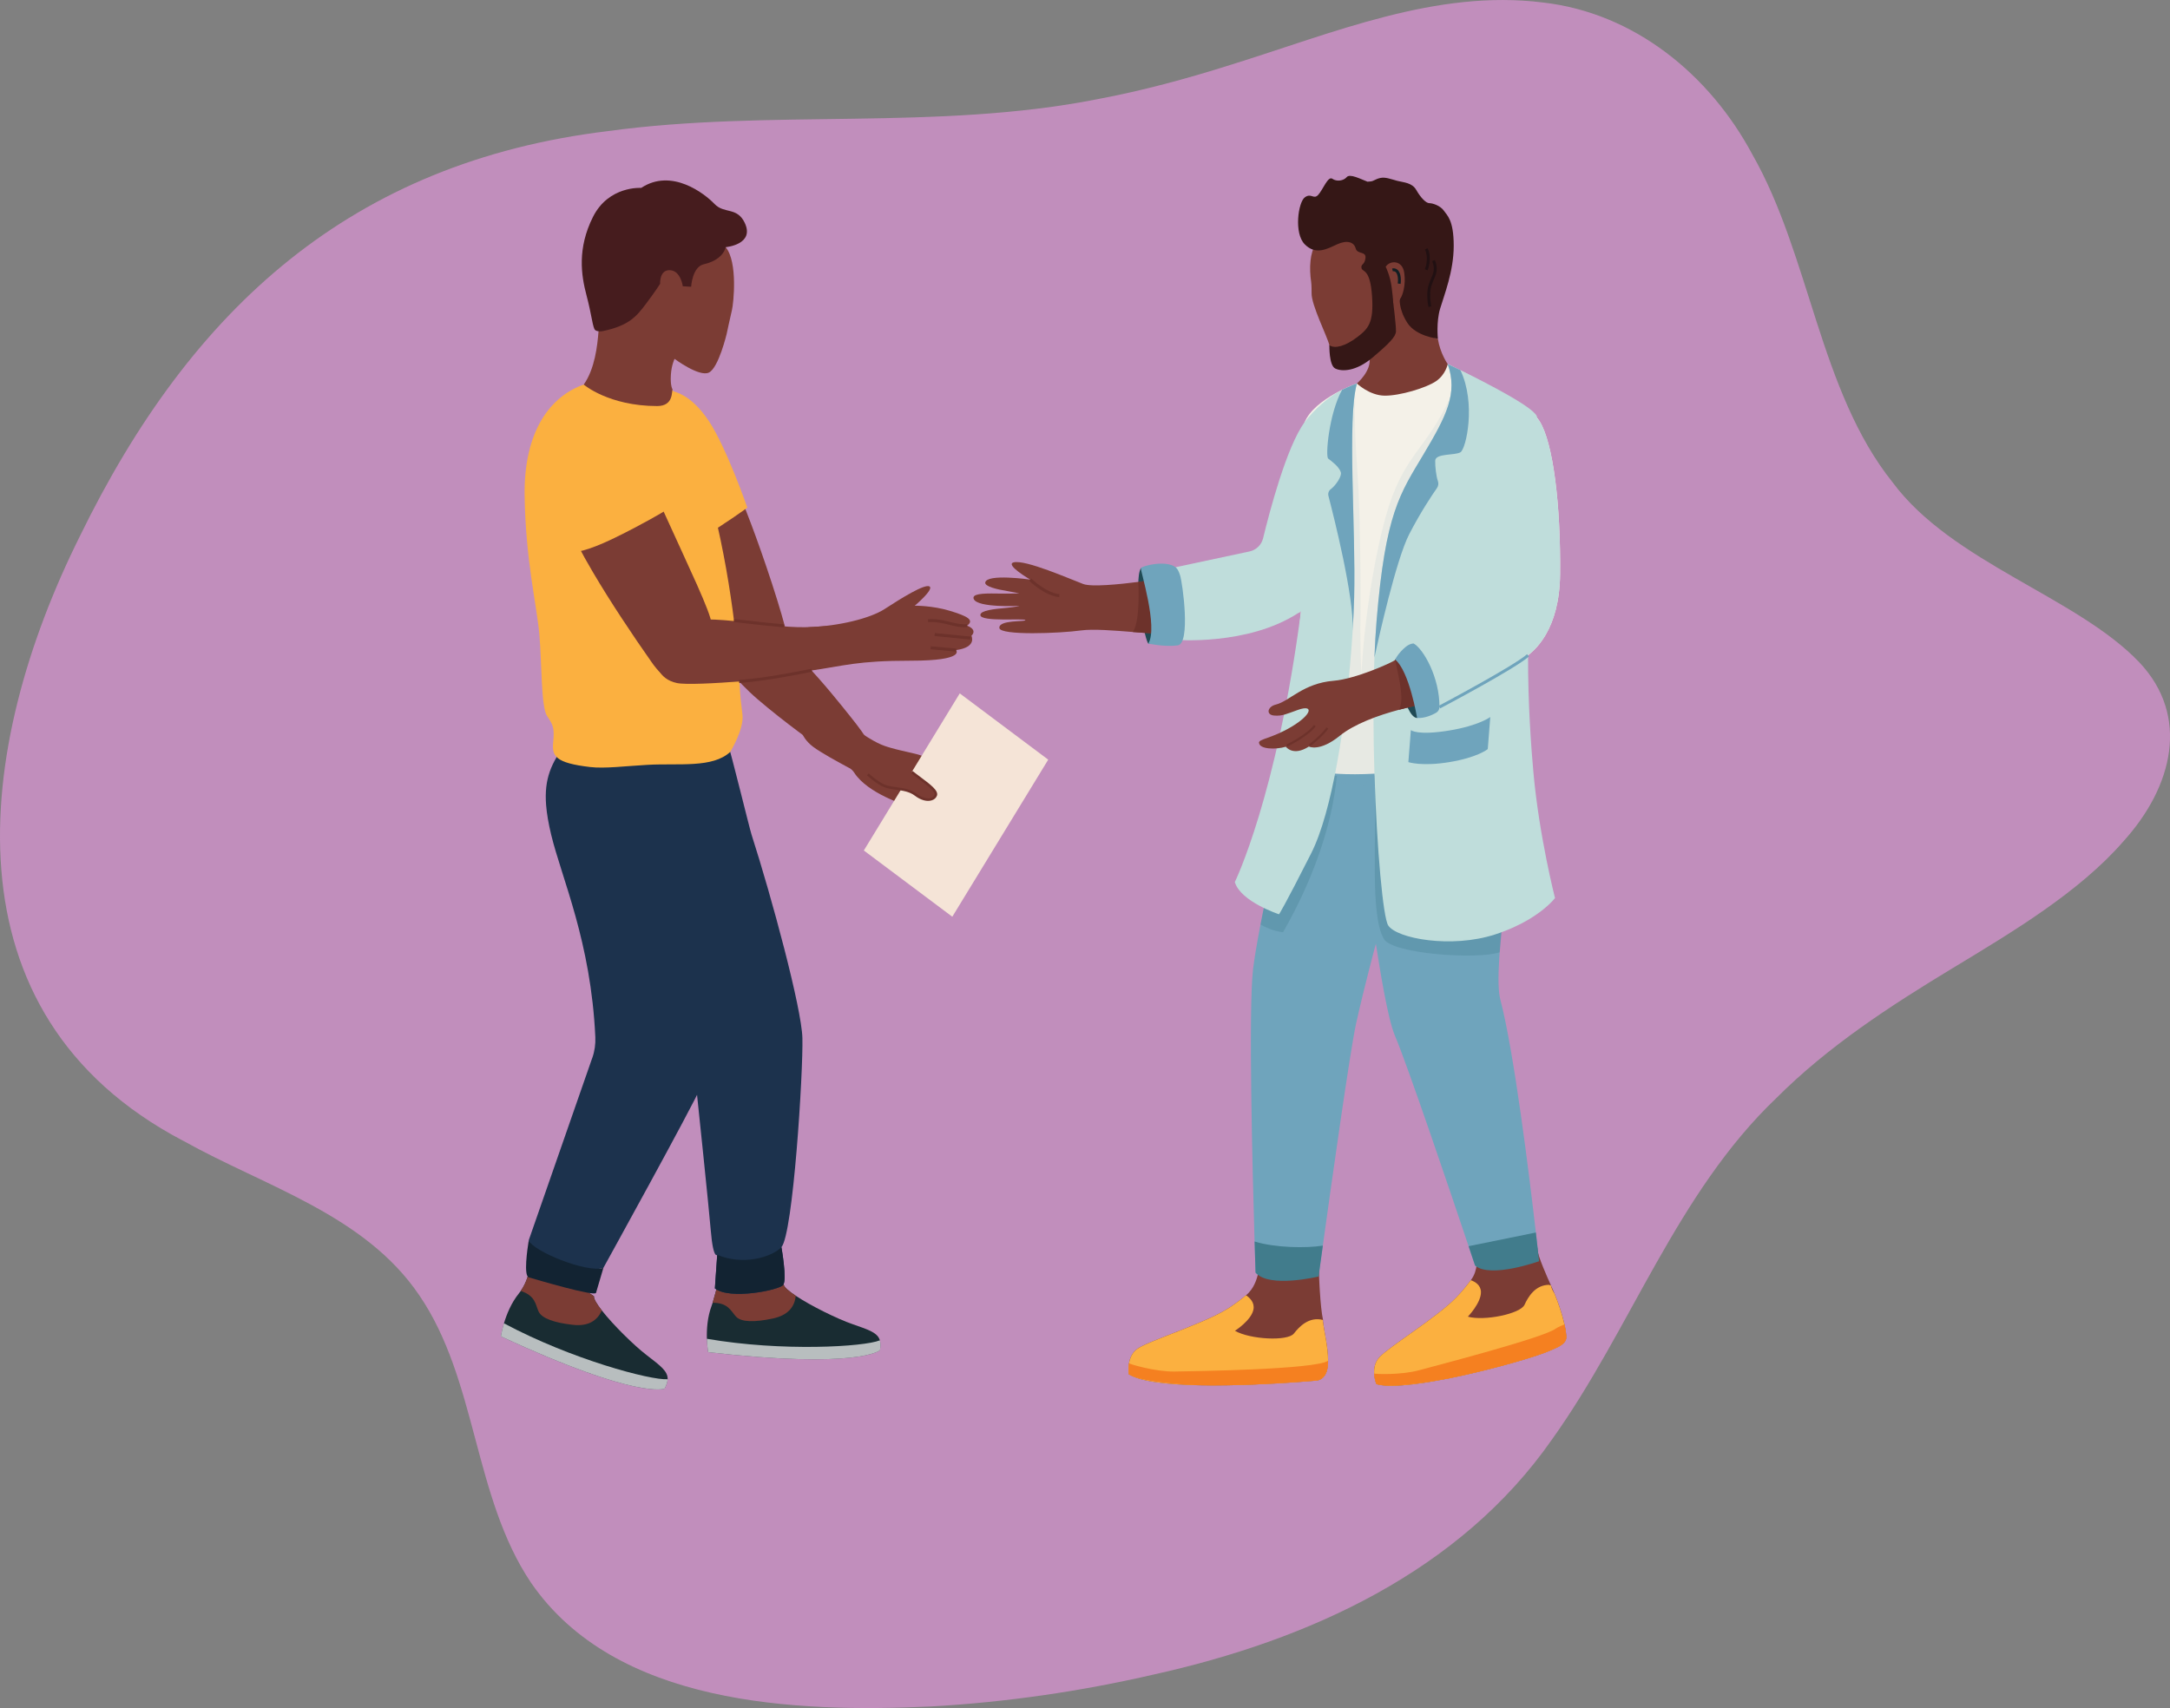 <?xml version="1.0" encoding="UTF-8"?>
<svg id="Layer_1" xmlns="http://www.w3.org/2000/svg" viewBox="0 0 632.56 497.96">
  <rect x="0" y="0" width="632.56" height="497.96" fill="#808080" stroke="none"/>
  <defs>
    <style>
      .cls-1 {
        fill: #192c32;
      }

      .cls-2 {
        fill: #121e23;
      }

      .cls-3 {
        fill: #c73825;
      }

      .cls-4 {
        fill: #fff;
        opacity: .69;
      }

      .cls-5 {
        fill: #fbb040;
      }

      .cls-6 {
        fill: #461c1e;
      }

      .cls-7 {
        fill: #211012;
      }

      .cls-8 {
        fill: #f5e4d7;
      }

      .cls-9, .cls-10 {
        fill: #417c8c;
      }

      .cls-11 {
        fill: #1c324d;
      }

      .cls-12 {
        fill: #bfdddb;
      }

      .cls-13 {
        opacity: .1;
      }

      .cls-13, .cls-14 {
        fill: #6fa4bc;
      }

      .cls-15 {
        fill: #204a54;
      }

      .cls-16 {
        fill: #122332;
      }

      .cls-17 {
        fill: #351716;
      }

      .cls-18 {
        fill: #7b3c34;
      }

      .cls-10 {
        opacity: .3;
      }

      .cls-19 {
        fill: #c18ebc;
      }

      .cls-20 {
        fill: #f58020;
      }

      .cls-21 {
        fill: #f58020;
      }

      .cls-22 {
        fill: #f4f1e8;
      }

      .cls-23 {
        fill: #6d322b;
      }
    </style>
  </defs>
  <path class="cls-19" d="M53.27,332.53C-17.05,295.53-7.42,217.93,23.28,156.33,55.75,89.77,102.54,47.27,177.24,38.22c47.13-6.46,95.89-.05,142.7-9.31,13.1-2.46,25.97-5.95,38.68-9.97,30.27-9.4,60.05-22.12,91.15-18.21,26.58,3.02,48.55,20.96,61.04,44.29,16.86,29.56,19.54,68.9,40.85,95.55,17.41,23.52,53.75,33.39,71.99,52.56,14.73,15.62,9.83,36.13-4.64,52.12-12.91,14.86-32.4,26.47-49.77,36.98-18.32,11.08-36.29,22.76-51.41,37.88-29.13,27.75-42.47,67.47-65.43,99.56-26.85,38.51-70.99,58.52-116.13,68.53-21.28,4.91-42.97,8.07-64.77,9.3-39.74,1.83-92.1-.27-116.73-36.11-16.83-25.04-15.66-59.08-32.56-83.78-15.91-23.5-45.01-31.7-68.77-45.01l-.15-.08Z"/>
  <g id="Icon6">
    <g>
      <g>
        <path class="cls-1" d="M206.07,390.31c.07,2.32.37,3.9.37,3.9,43.83,5.02,50.07-.56,50.07-.56.2-1.19.2-2.12-.03-2.89-.64-2.19-3.11-3.04-7.89-4.69-4.48-1.54-12.16-5.33-16.63-8.3-1.99-1.32-3.34-2.48-3.49-3.21l-18.36-4.25s-.61,3.59-2.38,9.51c-.09.3-.19.6-.3.9-1.25,3.33-1.45,6.94-1.37,9.59Z"/>
        <path class="cls-18" d="M207.74,379.81c4.53,0,5.27,2.35,6.81,4.03,1.53,1.67,5.49,1.67,10.73.56,4.4-.94,6.36-3.36,6.68-6.63-1.99-1.32-3.34-2.48-3.49-3.21l-18.36-4.25s-.61,3.59-2.38,9.51Z"/>
        <path class="cls-4" d="M206.07,390.31c.07,2.32.37,3.9.37,3.9,43.83,5.02,50.07-.56,50.07-.56.2-1.19.2-2.12-.03-2.89h0c-4.54,1.89-28.49,3.34-50.41-.45Z"/>
      </g>
      <g>
        <path class="cls-1" d="M146.9,385.8c-.66,2.23-.88,3.82-.88,3.82,40.02,18.56,47.71,15.23,47.71,15.23.57-1.06.86-1.95.89-2.75.08-2.28-1.99-3.87-6.01-6.94-3.77-2.88-9.87-8.89-13.17-13.11-1.47-1.88-2.39-3.4-2.3-4.15l-18.57-12.63s.77,6.03-2.77,11.09c-.18.26-.37.51-.57.76-2.23,2.77-3.56,6.13-4.32,8.68Z"/>
        <path class="cls-18" d="M151.79,376.36c4.31,1.42,4.26,3.89,5.2,5.97.93,2.07,4.69,3.32,10.01,3.91,4.47.5,7.09-1.19,8.43-4.19-1.47-1.88-2.39-3.4-2.3-4.15l-18.57-12.63s.77,6.03-2.77,11.09Z"/>
        <path class="cls-4" d="M146.9,385.8c-.66,2.23-.88,3.82-.88,3.82,40.02,18.56,47.71,15.23,47.71,15.23.57-1.06.86-1.95.89-2.75h0c-4.91.36-28.1-5.8-47.71-16.3Z"/>
      </g>
      <g>
        <path class="cls-11" d="M198.97,218.11l2.6,85.5s1.85,17.62,3.45,33.18h0c1,9.72,1.89,18.64,2.17,21.93.38,4.55.89,6.27,1.28,6.89.34.54.59.22.59.22l-.68,9.79c4.36,3.43,18.66.49,19.89-.98,1.22-1.47-.49-11.02-.49-11.02,3.43-3.92,6.37-51.19,6.12-60.99-.22-8.72-8.94-41.01-14.84-59.36-.63-1.97-6.17-24.66-6.76-25.93l-13.34.77Z"/>
        <path class="cls-11" d="M172.66,308.41c.68-1.94.97-3.99.88-6.04-1.27-27.84-9.8-46.27-12.87-59.01-.79-3.29-1.28-6.13-1.48-8.65h0c-.59-7.61,1.47-12.35,5.89-18.05h.27s36.22,1.47,36.22,1.47c0,0,3.18,4.41,4.16,16.17.98,11.76-.73,21.09-.73,21.09,0,0-.62,22.49,1.46,35.49,1.06,6.65.31,20.23-2.13,25.95-2.44,5.73-28.44,52.81-28.44,52.81,0,0-11.7,3.07-16.81-2.02-5.11-5.09-4.96-6.01-4.96-6.01l18.53-53.2Z"/>
        <g>
          <path class="cls-16" d="M154.13,361.61c-.43,2.68-1.53,10.33.01,10.79,1.88.56,19.26,5.7,19.6,4.52s2.15-7.28,2.15-7.28c-4.83,1.56-20.54-4.86-21.77-8.03Z"/>
          <path class="cls-16" d="M208.39,375.62c4.36,3.43,18.66.49,19.89-.98,1.22-1.47-.49-11.02-.49-11.02-2.94,2.94-11.22,5.39-18.71,2.2l-.68,9.79Z"/>
        </g>
      </g>
      <g>
        <g>
          <g>
            <path class="cls-18" d="M267.66,238.03s-4.41,2.64-5.91,2.3c-1.5-.33-.3-1.92-.3-1.92,0,0-2.71-1.19,2.73-3.63,0,0-11.21-3.38-15.14-9.47-.37-.58-.86-1.08-1.46-1.4-.3-.15-.64-.34-1.03-.55h0c-1.29-.69-3.01-1.64-4.69-2.6-1.9-1.09-3.74-2.22-4.83-3.04-8.08-6.12-1.53-15.28,4.72-10.64,1.58,1.17,2.99,2.21,4.26,3.13,1.12.81,2.12,1.52,3.03,2.15,3.17,2.21,5.19,3.44,6.74,4.21,1.55.77,2.63,1.09,3.93,1.47,3.99,1.16,9.02,1.89,9.7,2.71.68.82,8.24,10.29,7.54,11.99-.98,2.4-6.86,5.25-9.29,5.28Z"/>
            <polygon class="cls-8" points="277.6 267.26 251.81 247.95 279.77 202.15 305.56 221.47 277.6 267.26"/>
            <g>
              <path class="cls-18" d="M265.8,225.07c2.94,2.4,7.55,5.2,6.99,6.77-.56,1.56-3.2,1.88-5.85-.16-2.65-2.04-6.55-1.54-9.04-2.53-2.24-.89-4.91-3.4-4.91-3.4l12.82-.68Z"/>
              <path class="cls-23" d="M252.72,226.03c.11.1,2.75,2.56,5.02,3.47,1,.4,2.17.56,3.42.73,1.95.27,3.97.55,5.53,1.75,1.68,1.29,3.52,1.8,4.92,1.35.74-.23,1.28-.72,1.52-1.38.52-1.44-1.94-3.27-4.79-5.4-.79-.59-1.61-1.2-2.31-1.77l-.48.58c.71.58,1.54,1.2,2.33,1.79,2.17,1.62,4.88,3.64,4.55,4.58-.19.54-.66.79-1.02.9-.91.29-2.5.11-4.25-1.24-1.71-1.32-3.92-1.62-5.87-1.89-1.2-.17-2.34-.32-3.25-.69-2.15-.86-4.78-3.3-4.8-3.33l-.52.55Z"/>
            </g>
          </g>
          <g>
            <path class="cls-18" d="M208.35,180.59c1.17-2.13,3.62-3.24,6-2.71,4.66,1.03,10.92,5.64,20.42,15.66,5.46,5.76,9.8,11.22,13.24,15.52,4.66,5.84,7.33,9.83,5.71,12.1-2.64,3.68-8.4,1.67-13.39-2.2-2.69-2.08-11.56-8.29-19.47-15.09-6.81-5.85-10.7-11.59-12.15-13.82-3.13-4.82-1.33-7.68-.38-9.41,0-.02.02-.03.03-.05Z"/>
            <path class="cls-18" d="M211.57,136.24c1.1,1.48,2.73,4.92,4.58,9.39,1.78,4.31,3.76,9.57,5.65,14.96,4.53,12.86,8.62,26.45,8.49,29.46-.24,5.59-.76,11.47-6.07,13.6-2.48.99-8.45-4.71-10.3-6.86-5.51-6.43-10.14-15.12-14.39-23.99-2.68-5.58-4.89-10.8-6.12-14.91-.26-.86-.48-1.68-.65-2.44-2.26-10.14-4.36-16.16.85-21.9,5.21-5.74,13.24-3.6,17.95,2.7Z"/>
            <path class="cls-5" d="M193.33,162.08s-12.28-16.59-13.21-28.15c-.92-11.56,5.68-17.93,8.52-19.16,6.68-2.89,12.82.26,17.96,7.94,5.14,7.67,11.25,25.29,11.25,25.29,0,0-5.67,4.19-13.67,9.05-8,4.86-10.86,5.03-10.86,5.03Z"/>
          </g>
        </g>
        <path class="cls-5" d="M170.16,112.12c-9.64,3.37-17.5,13.45-17.23,32.37.27,18.92,3.56,31.98,4.3,40.51.74,8.53.46,21.11,2.25,23.75,1.79,2.64,2.17,3.53,1.78,7.57-.4,4.04.48,6.1,10.76,7.3,4.24.5,10.35-.28,16.76-.64,9.15-.51,18.93,1.02,24.09-3.77,0,0,4.01-6.52,3.57-10.77-.44-4.25-.64-4.04-.97-11.41-.24-5.42-2.07-28.78-8.68-53.32-2.37-8.81-5.37-17.77-9.13-26.1l-1.59-4.03s-.36,2.69-4.5,2.57c-5.36-.15-21.41-4.02-21.41-4.02Z"/>
        <g>
          <path class="cls-18" d="M170.16,112.12s7.25,6.25,21.41,6.26c4.9,0,4.15-4.42,4.5-4.81,0,0-.72-.98-.51-4.29.19-2.91,1.08-4.66,1.08-4.66,0,0,7.2,5.38,10.02,3.99,2.82-1.39,5.17-11.29,5.17-11.29,0,0,1.1-5.15,1.54-6.96.44-1.81,1.77-13.98-1.84-18.3-3.6-4.32-18.58,3.28-23.92,9.23-5.35,5.95-13.14,15.29-13.14,15.29-.32,4.12-1.05,10.94-4.31,15.54Z"/>
          <path class="cls-6" d="M175.81,96.51c7.62-1.6,9.8-4.36,12.52-7.97,2.72-3.61,4.1-5.8,4.1-5.8,0,0-.25-4.14,2.88-3.97,3.14.16,3.73,4.69,3.73,4.69l2.43.14s.31-5.8,3.7-6.56c3.39-.76,5.77-2.56,6.37-4.98,0,0,8.64-.75,5.51-7.18-2.24-4.59-5.95-2.47-8.77-5.42-2.82-2.95-12.46-10.56-21.37-4.68,0,0-9.49-.68-14.07,8.48-4.59,9.16-3.44,16.93-1.89,22.78,1.56,5.85,1.83,9.68,2.57,10.21s1.99.32,2.29.26Z"/>
        </g>
        <path class="cls-3" d="M172.31,156.86c-.02-.08-2.1-8.41-3.58-18.6l-.84.12c1.49,10.24,3.58,18.6,3.6,18.68l.83-.21Z"/>
      </g>
      <g>
        <path class="cls-18" d="M192.08,185.8c4.27-4.28,6.65-6.6,25.43-4.35,10.55,1.26,15.32,1.72,21.58,1.19,7.29-.61,12.09,2.39,12.54,5.09.73,4.38-4.98,6.14-11.11,6.93-3.3.43-13.42,3.12-23.61,3.91-8.77.68-17.05,1.1-19.6.56-5.51-1.16-6.32-5.98-6.86-7.83-.54-1.85,1.63-5.5,1.63-5.5Z"/>
        <g>
          <path class="cls-18" d="M181.99,127.64c1.27,1.43,3.26,4.84,5.57,9.31,2.22,4.3,4.73,9.57,7.17,14.99,5.83,12.92,12.54,26.73,12.67,29.87.25,5.82-1.48,11.16-6.36,14.59-5.93,4.16-9.52-1.11-11.21-3.52-5.4-7.68-11.87-17.35-17.05-26.16-3.26-5.54-6.01-10.74-7.65-14.89-.35-.87-.64-1.7-.88-2.47-3.24-10.3-5.94-16.36-1.06-22.81,4.88-6.45,13.37-4.99,18.8,1.09Z"/>
          <path class="cls-5" d="M167.78,160.87s-10.7-17.69-10.54-29.3c.16-11.61,6.38-14.83,9.33-15.79,6.93-2.26,14.23,1.27,18.12,7.07,5.16,7.68,8.86,26.26,8.86,26.26,0,0-6.04,3.65-14.47,7.75-8.43,4.1-11.3,4-11.3,4Z"/>
          <g>
            <path class="cls-18" d="M232.66,186.19c.11-1.82,1.59-3.27,3.41-3.35,8.52-.36,17.55-2.52,21.84-5.31,4.8-3.12,11.63-7.37,13.04-6.56,1.41.81-4.3,5.62-4.3,5.62,0,0,5.08-.07,10.17,1.47,5.09,1.54,7.34,2.67,5.09,4.35,0,0,3.15,1.03,1.27,2.95,0,0,1.73,3.33-4.49,4.17,0,0,2.89,3.09-13.1,3.09-15.98,0-19.22,1.48-30.01,3-5.18.73-3.19-5.2-2.93-9.42Z"/>
            <g>
              <path class="cls-23" d="M281.12,182.87c-1.5,0-2.88-.34-4.33-.7-1.85-.46-3.76-.93-6.23-.79l-.05-.87c2.6-.15,4.67.36,6.49.82,1.63.41,3.18.79,4.86.64l.07.87c-.28.02-.55.03-.82.03Z"/>
              <path class="cls-23" d="M282.87,186.46s-5.69-.55-10.45-1.03l.09-.87c4.76.48,10.45,1.03,10.45,1.03l-.08.87Z"/>
              <rect class="cls-23" x="274.54" y="185.45" width=".88" height="7.45" transform="translate(61.45 445.71) rotate(-84.75)"/>
            </g>
          </g>
          <path class="cls-23" d="M215.48,199.12l-.07-.87c6.98-.54,15.33-2.08,21.1-3.28l.18.86c-5.79,1.2-14.18,2.75-21.21,3.29Z"/>
          <path class="cls-23" d="M228.45,182.89c-3.35-.28-7.16-.71-11.58-1.21-.95-.11-1.94-.22-2.96-.34l.1-.87c1.02.11,2,.23,2.96.34,4.41.5,8.21.93,11.55,1.21l-.07.87Z"/>
        </g>
      </g>
    </g>
    <g>
      <g>
        <path class="cls-14" d="M365.72,361.95c.17,5.59.28,9.07.28,9.07,3.95,4.64,18.37,1.13,18.37,1.13,0,0,.48-3.51,1.24-9,2.47-17.86,7.93-56.74,9.71-64.82,2.34-10.57,5.75-23.18,5.75-23.18.96,5.96,3.31,21.56,5.6,26.91,3.64,8.51,16.55,46.72,21.43,61.26,1.18,3.51,1.89,5.64,1.89,5.64,4.47,3.84,18.66-1.27,18.66-1.27,0,0-.34-3.21-.94-8.36-1.89-16.41-6.32-52.55-10.37-67.97-.63-2.41-.64-6.67-.3-12.07.31-5.02.92-11.02,1.62-17.45.67-6.19,1.41-12.77,2.03-19.25.85-8.87,1.42-17.58,1.28-24.88l-36.26-1.34-26.45-.98s-4.15,17.61-7.96,35.34c-1.4,6.54-2.77,13.1-3.86,18.8-1.04,5.45-1.84,10.12-2.19,13.22-1.34,11.86-.13,59.14.46,79.19Z"/>
        <path class="cls-10" d="M400.66,226.18c.79,18.36-1.46,40.2,2.74,47.56,2.5,4.39,27.41,6.1,33.79,3.87,0,0,.78-9.34,1.48-15.78-2.61-5.5-6.23-10.07-6.5-10.25-.59-.39-31.5-25.41-31.5-25.41Z"/>
        <path class="cls-10" d="M367.45,269.54c3.46,2.02,6.56,2.24,6.56,2.24,8.58-14.98,14.29-30.93,15.69-45.58l-1.71-.02s-9.68,13.06-16.69,24.55c-1.4,6.54-2.77,13.1-3.86,18.8Z"/>
        <g>
          <path class="cls-18" d="M400.55,400.41h0c.09,1.74.66,3.1.66,3.1.14.05.3.09.46.13.08.02.16.04.25.06.08.02.17.04.26.05.09.02.18.03.28.05.33.06.69.1,1.06.13,11.56,1.04,43.23-7.71,48.63-10.31,1.32-.64,4.58-1.61,4.44-3.97-.22-3.49-1.78-8.47-3.44-12.5-.33-.81-.67-1.59-1-2.3,0,0,0-.01,0-.02-.53-1.14-1.45-3.23-2.28-5.27-.96-2.37-1.79-4.67-1.71-5.4.43-3.91-16.15-.61-16.84.7-1.16,2.23-.24,5.27-2.57,8.37-.6.81-1.23,1.61-1.88,2.39-.77.93-1.56,1.82-2.37,2.66-5.68,5.86-19.62,14.35-22.43,17.45-1.3,1.43-1.58,3.19-1.5,4.68Z"/>
          <path class="cls-5" d="M400.55,400.41h0c.09,1.74.66,3.1.66,3.1.12.04.25.08.39.11.02,0,.04.01.07.02.08.02.16.04.25.06.08.02.17.04.26.05.09.02.18.03.27.05.33.06.68.1,1.06.13,4.36.39,11.56-.61,19.14-2.14.07-.02.14-.03.22-.04,12.49-2.54,25.92-6.52,29.27-8.13,1.32-.63,4.58-1.61,4.44-3.97-.07-1.07-.26-2.27-.54-3.54h0c-.64-2.9-1.75-6.17-2.9-8.97-.57-.91-.94-1.71-1-2.3,0,0,0-.01,0-.02-.06-.08-.51-.15-.51-.24h0c-4.09-.03-6.19,3.54-7.23,5.82-1.22,2.65-11.77,4.8-16.51,3.46,0,0,3.88-4.03,3.81-7.2-.05-2.04-1.74-3-2.95-3.43-1.32,1.76-2.76,3.51-4.26,5.05-5.68,5.86-19.62,14.35-22.43,17.45-1.29,1.42-1.58,3.19-1.5,4.69Z"/>
          <path class="cls-20" d="M400.56,400.41c.09,1.74.66,3.1.66,3.1.12.04.25.08.39.11,3.66.93,11.98-.08,21.06-1.83.07-.02.14-.03.22-.04,12.49-2.54,25.92-6.52,29.27-8.13,1.32-.63,4.58-1.61,4.44-3.97-.07-1.07-.26-2.27-.54-3.54h0s-2.01.81-2.59,1.25c-3.54,2.67-34.67,10.71-39.83,12.13-5.15,1.42-13.06,1.15-13.07.93,0,0,0,0,0,0Z"/>
        </g>
        <g>
          <path class="cls-18" d="M329.09,400.68c.18.11.38.22.59.33.48.24,1.02.47,1.62.68.03,0,.05.02.08.03,10.91,3.73,40.97,1.76,52.33.79,1.48-.13,2.89-1.28,3.27-3.66.68-4.24-.91-9.92-1.34-13.72h0s0-.05,0-.07c0-.06.03-.14.04-.21,0,0,0,0,0-.01h0c-.44-1.9-.74-5.21-.95-8.53-.04-.65-.08-1.29-.11-1.93-.24-4.42-.3-8.39-.27-8.53,0,0-16.22-3.25-16.81-1.65-.22.59-.11,2.92-.52,5.61-.32,2.06-.94,4.32-2.26,6.16-.43.6-.94,1.16-1.53,1.65-.21.18-.43.35-.65.53-.43.35-.87.7-1.32,1.03-.44.34-.89.67-1.35.99-.45.32-.91.64-1.37.94-.23.15-.46.3-.69.44-4.13,2.59-11.36,5.37-17.29,7.69-.31.12-.62.24-.92.36-.45.18-.9.35-1.33.53-.29.11-.57.23-.85.34-.56.23-1.09.44-1.6.65-.25.11-.5.21-.74.31-.83.36-1.57.69-2.18,1-.53.26-.96.5-1.29.73-.3.2-.57.43-.81.67-1.04,1.04-1.52,2.39-1.73,3.61h0c-.3,1.75-.04,3.26-.04,3.26Z"/>
          <path class="cls-5" d="M329.09,400.67c.09.06.18.11.28.17.1.06.2.11.31.17.47.24,1.01.46,1.62.68.03,0,.05.02.08.03,3.86,1.32,10.13,1.93,17.12,2.11h.03c12.74.34,27.86-.7,35.18-1.33,1.48-.13,2.89-1.28,3.27-3.66.11-.67.16-1.38.16-2.11.04-3.88-1.14-8.41-1.51-11.61h0c-.05-.08.02-.18.04-.28,0,0,0,0,0-.01h0c-4.06-1.08-6.94,1.94-8.49,3.94-1.8,2.32-12.77,1.75-17.19-.79,0,0,4.75-3.01,5.39-6.19.41-2.04-1.06-3.43-2.16-4.17-.21.18-.43.35-.64.53-.43.35-.87.7-1.32,1.03-.44.34-.89.67-1.35.99-.45.32-.91.63-1.36.94-.23.15-.46.3-.69.44-4.13,2.59-11.36,5.37-17.29,7.69-.31.12-.62.24-.92.36-.45.18-.9.35-1.34.53-.29.11-.58.23-.85.34-.56.23-1.09.44-1.6.65-.25.11-.5.21-.74.31-.83.36-1.57.69-2.18,1-.53.26-.96.51-1.29.73-.3.2-.57.43-.81.67-1.03,1.04-1.52,2.38-1.73,3.6h0c-.3,1.76-.04,3.25-.04,3.25Z"/>
          <path class="cls-21" d="M329.09,400.67c.09.06.18.11.28.17,2.97,1.63,10.4,2.55,19.12,2.99h.03c12.74.34,27.86-.7,35.18-1.33,1.48-.13,2.89-1.28,3.27-3.66.11-.67.16-1.38.16-2.11h-.02c-3.74,2.55-39.35,3.04-44.79,3.13-5.44.09-13.25-2.2-13.2-2.43-.3,1.75-.04,3.24-.04,3.24Z"/>
        </g>
        <path class="cls-9" d="M365.72,361.95c.17,5.59.28,9.07.28,9.07,3.95,4.64,18.37,1.13,18.37,1.13,0,0,.48-3.51,1.24-9-4.92.8-13.99.63-19.89-1.2Z"/>
        <path class="cls-9" d="M428.1,363.32c1.18,3.51,1.89,5.64,1.89,5.64,4.47,3.84,18.66-1.27,18.66-1.27,0,0-.34-3.21-.94-8.36l-19.62,3.99Z"/>
      </g>
      <g>
        <path class="cls-22" d="M377.53,178.01c.58-.03,1.16-.07,1.74-.12,0,.02,0,.03,0,.05-.15,1.49-3.88,37.85-2.79,41.05.7,2.04,6.11,6.17,13.23,6.59,3.37.2,7.13.19,10.95-.02,1.06-.06,2.12-.13,3.19-.23.27-.02.54-2.89.81-2.9,12.77-.75,26.12,6.75,37.32-4.85,0,0,1.46-20.48.12-24.56,0,0,1.44-.49,3.35-1.98.11-.08.22-.17.32-.26,1.55-1.27,3.36-3.17,4.94-5.96,2.2-3.87,3.97-9.43,4.06-17.34.21-20.15-1.99-38.48-6.04-44.78-.22-.35-.46-.67-.69-.94-4.17-4.84-23.08-14.18-25.71-15.47-.05-.02-.09-.04-.12-.06h-.02s-.17-.09-.17-.09h0s-9.19,12.44-26.47,5.65c0,0-12.34,4.3-15.26,11.32-2.92,7.02-9.11,55.21-2.76,54.89Z"/>
        <path class="cls-13" d="M384.37,227.15l10.94-114.38c-1.01,9.77.37,23.25.73,30.67.36,7.42.71,28.41.53,36.27-.18,7.86.28,16.86.28,16.86h0c1.05-19.62,4.86-39.33,8.11-49.3,4.94-15.14,11.26-16.94,17.83-31.56l-16.84,110h-7.6l.18,3.58-14.17-2.14Z"/>
        <path class="cls-12" d="M400.66,225.55c.7,22.23,2.52,41.94,4,44.24,2.5,3.87,18.41,6.76,31.1,2.66,7.98-2.58,12.85-6.12,15.37-8.39,1.49-1.34,2.16-2.24,2.16-2.24,0,0-4.59-17.87-6.28-36.47-.29-3.15-.72-8.36-1.06-14.68-.31-5.83-.54-12.62-.51-19.63v-.23s.09,0,.14-.01c.06,0,.12-.01.18-.02.11-.09.23-.19.35-.29,1.46-1.26,3.13-3.08,4.6-5.67,2.2-3.87,3.97-9.43,4.06-17.34.21-20.15-1.99-38.48-6.04-44.78-.47-.48-.72-.8-.69-.94.41-2.4-15.02-10.26-22.31-13.83-.03-.02-.06-.03-.09-.05l-.29-.14c-1.45-.71-2.53-1.22-3.03-1.46,0,0,0,0-.01,0l-.11-.05h-.02s-.17-.09-.17-.09c3.01,8.57-.35,15.09-7.12,26.44-6.77,11.35-11.05,17.03-13.62,48.49-.27,3.32-.47,6.88-.62,10.6-.42,10.64-.35,22.58,0,33.88Z"/>
        <path class="cls-12" d="M378.39,178.75c1.13-.32.91-1.13.88-.86,0,.02,0,.03,0,.05-7.06,54.3-19.32,79.22-19.32,79.22,1.7,5.73,12.89,9.39,12.89,9.39,0,0,1.3-1.83,9.37-17.77,3.1-6.13,5.59-15.58,7.51-26.05,2.28-12.43,3.77-26.29,4.51-37.69,0-.19.02-.41.04-.67.01-.2.03-.4.04-.59.22-3.5.36-6.74.44-9.62.53-20.16-2.09-51.79.8-62.37,0,0-1.87.65-4.32,1.86-3.85,1.9-8.17,5.73-10.94,9.46-5.23,7.06-10.25,26.21-12.09,33.81-.47,1.94-2.01,3.43-3.96,3.85l-21.55,4.6-.16,21.16s21.1,1.81,35.87-7.78Z"/>
        <path class="cls-15" d="M406.67,192.27s2.58,16.85,6.42,17.06c0,0,2.95-5.1,1.31-10.43-1.65-5.33-7.73-6.63-7.73-6.63Z"/>
        <g>
          <path class="cls-18" d="M367.01,216.57c.16,1.9,4.89,2.01,7.82,1.13,0,0,2.07,2.93,6.71-.05,0,0,3.11,1.65,9.02-3.15,4.21-3.42,11.14-5.95,17.28-7.58,2.48-.66,4.83-1.17,6.82-1.54,4.07-.75,2.25-5.57-.14-9.54-1.68-2.79-3.64-5.16-4.05-5.4-.59-.35-2.15.75-3.67,1.9-.04.03-.07.06-.11.09-1.02.78-11.52,5.53-17.97,6.05-8.8.71-12.89,5.99-16.8,6.93-2.47.6-2.97,2.99-.52,3.2,2.42.21,3.63-.48,7.05-1.68,4.57-1.6,3.99,1.37-1.87,4.89-5.86,3.52-9.68,3.57-9.59,4.76Z"/>
          <path class="cls-23" d="M375.27,217.65c.25-.12,6.15-2.98,8.27-5.92l-.52-.38c-2.02,2.81-7.97,5.69-8.03,5.72l.27.58Z"/>
          <path class="cls-23" d="M381.93,217.57c.15-.12,3.77-2.9,5.27-5.15l-.53-.36c-1.44,2.16-5.09,4.96-5.12,4.99l.39.51Z"/>
          <path class="cls-23" d="M406.7,192.42c1.56,7.06,2.5,11.62,1.15,14.5,2.48-.66,4.83-1.17,6.82-1.54,4.07-.75,2.25-5.57-.14-9.54l-7.72-3.5-.14-.07c.01.05.02.1.03.15Z"/>
        </g>
        <g>
          <path class="cls-15" d="M332.59,165.61c-2.29,3.85,1.2,21.46,2.17,22.02.97.55,4.16-4.85,4.01-11.12-.15-6.27-6.18-10.9-6.18-10.9Z"/>
          <g>
            <path class="cls-18" d="M340.01,184.49s-.1.04-.15.06c-1.18.37-5.13.06-9.66-.3-5.38-.43-11.6-.93-15.02-.46-6.32.88-23.62,1.53-23.86-.7-.25-2.42,7.56-1.77,7.59-2.29.05-.64-13.13.63-13.13-1.5,0-1.35,4.05-1.75,7.2-2.04,3.48-.32,4.18-.62,4.18-.62,0,0-12.29.64-13.32-2.03-.57-1.47,2.46-1.65,6.72-1.57,3.35.07,6.54-.05,6.54-.05,0,0-1.54-.36-3.41-.66-3.09-.49-6.65-1.35-6.49-2.49.39-2.69,13.11-.87,13.11-.87,0,0-7.49-4.36-4.81-5.02,3.44-.86,16.51,4.91,20.26,6.31,2.46.92,10.65.08,16.06-.61,2.82-.36,4.88-.67,5-.67,0,0,.16-.12.46-.2.73-.2,2.3-.2,4.46,2.26,2.98,3.39.79,12.34-1.73,13.45Z"/>
            <path class="cls-23" d="M308.75,174.1c-4.34-.48-8.56-4.63-8.74-4.8l.62-.62s4.18,4.1,8.22,4.56l-.1.87Z"/>
          </g>
          <path class="cls-23" d="M340.01,184.49s-.1.04-.15.06c-1.18.37-5.13.06-9.66-.3,2.29-2.97,1.62-14.58,1.62-14.58,2.82-.36,4.88-.67,5-.67,0,0,.16-.12.46-.2l2.73,15.71Z"/>
          <path class="cls-14" d="M342.68,165.37c-2.98-2.21-9.86-.33-10.1.24-.24.57,5.06,17.14,2.17,22.02,0,0,4.69,1.03,8.54.53,3.85-.5,1.45-18.1.7-20.45-.39-1.21-.78-1.94-1.31-2.34Z"/>
        </g>
        <path class="cls-14" d="M412.07,187.6c2.84,1.55,7.61,9.92,7.53,18.55,0,.69-.38,1.31-.97,1.65-1.17.67-3.3,1.64-5.54,1.53,0,0-2.25-13.67-6.42-17.06,0,0,.95-1.9,3.06-3.65,1.3-1.08,2.35-1.02,2.35-1.02Z"/>
        <path class="cls-14" d="M400.65,191.68c1.25-5.77,6.34-28.54,10.12-35.9,3.29-6.4,6.66-11.42,8.1-13.48.43-.61.53-1.39.27-2.09-.49-1.32-.83-4.41-.77-5.9.08-2.2,5.69-1.48,7.35-2.45,1.66-.96,4.62-14.25,0-23.93h0s-.09-.05-.09-.05l-.29-.14-3.04-1.46-.12-.06-.17-.08c3.01,8.57-.35,15.09-7.12,26.44-6.77,11.35-11.05,17.03-13.62,48.49-.27,3.32-.47,6.88-.62,10.6Z"/>
        <path class="cls-14" d="M410.54,222.19s3.89,1.32,11.94,0c8.31-1.37,11.21-3.8,11.21-3.8l.73-9.35s-3.27,2.5-11.94,3.93c-9.35,1.54-11.21-.11-11.21-.11l-.73,9.35Z"/>
        <path class="cls-14" d="M387.19,133.72c.88.66,3.16,2.32,3.66,3.95.37,1.2-1.55,3.92-2.91,4.93-.61.45-.89,1.23-.7,1.97,1.5,5.76,7.51,29.49,7.06,39.21.22-3.5.36-6.74.44-9.62.53-20.16-2.09-51.79.8-62.37,0,0-1.87.65-4.32,1.86h0c-3.82,6.91-4.91,19.41-4.04,20.06Z"/>
      </g>
      <g>
        <path class="cls-18" d="M383.54,71.27c-1.69,2.31-1.93,6.94-1.34,10.88.15.99.13,3.27.13,3.27-.13,3.45,4.64,12.78,5.18,15.23.54,2.45,1.75,5.3,5.66,4.22,3.91-1.09,10.11-6.66,10.65-11.42.54-4.76-.81-19.31-4.18-23.39-3.37-4.08-9.84-2.86-12.13-1.9-2.29.95-3.97,3.13-3.97,3.13Z"/>
        <path class="cls-18" d="M399.19,104.29c.71,3.8-3.65,7.51-3.65,7.51,0,0,3.65,3.5,8.07,3.55,4.42.06,12.16-2.27,15-4.22,2.84-1.95,3.4-4.99,3.4-4.99,0,0-2.19-3.05-2.88-7.41,0,0-2.22-.06-3.47-2.53-1.25-2.48-7.36-4.9-7.64-9.19,0,0-.87.88-1.96.72s-.76,10.62-3.38,12.77c-2.62,2.15-3.49,3.8-3.49,3.8Z"/>
        <path class="cls-17" d="M398.61,52.96c-1.98-.75-5.12-2.42-6.03-1.33-.91,1.08-2.92,1.4-4.19.49-1.27-.91-2.75,3.18-4.12,4.68-1.37,1.5-2.03-.67-3.93.75-1.9,1.42-3.22,10.43,0,13.68,3.22,3.25,6.53,1.33,9.43,0,2.89-1.33,4.92-.67,5.4,1.17.47,1.84,3.12.75,2.87,2.84-.25,2.09-1.41,1.67-1.16,2.92.25,1.25,2.48-.03,3.06,7.99s-1.1,9.7-4.39,12.2c-3.3,2.5-6.41,3.43-8.03,2.3,0,0-.16,5.87,1.71,6.79,1.87.92,5.98.92,10.83-3.17,4.85-4.09,6.82-6.09,6.87-7.67.05-1.59-.85-8.87-.85-8.87l1.96-.72s-.4,3.01,2.16,7.05c2.56,4.04,8.95,4.68,8.95,4.68,0,0-.52-4.81.64-8.73,1.16-3.92,3.97-10.85,3.97-18.35s-1.9-8.84-2.89-10.26c-.99-1.42-3.22-2.17-4.22-2.17s-2.56-1.67-3.8-3.84c-1.24-2.17-3.64-2.17-5.54-2.67-1.9-.5-3.47-1.17-4.96-.83-1.49.33-1.9.92-2.81,1l-.91.08Z"/>
        <path class="cls-18" d="M403.93,77.76c1.26-1.93,4.86-1.98,5.41,1.76.55,3.74-.56,6.71-1.11,7.49-.55.77-2.09,1.34-2.09,1.34,0,0-.02-1.01-.46-4.53-.44-3.52-1.75-6.05-1.75-6.05Z"/>
        <path class="cls-2" d="M408.29,82.76c.22-1.89-.11-3.39-.91-4.1-.43-.39-.99-.52-1.57-.38l.2.83c.31-.08.58-.01.81.19.45.4.86,1.5.63,3.36l.85.1Z"/>
        <path class="cls-7" d="M416.11,78.84c.62-1.26,1.15-4.5-.01-6.49l-.74.43c.98,1.68.51,4.64-.01,5.68l.76.38Z"/>
        <path class="cls-7" d="M416.39,89.5l.83-.18s-.71-3.43,0-5.88c.19-.67.46-1.27.71-1.86.71-1.63,1.38-3.16.35-5.76l-.79.31c.9,2.27.35,3.52-.34,5.11-.26.61-.54,1.23-.75,1.96-.76,2.66-.04,6.15,0,6.3Z"/>
      </g>
      <path class="cls-14" d="M419.8,206.53c.9-.47,21.98-11.64,25.93-15.17l-.57-.64c-3.88,3.46-25.54,14.94-25.76,15.05l.4.75Z"/>
    </g>
  </g>
</svg>